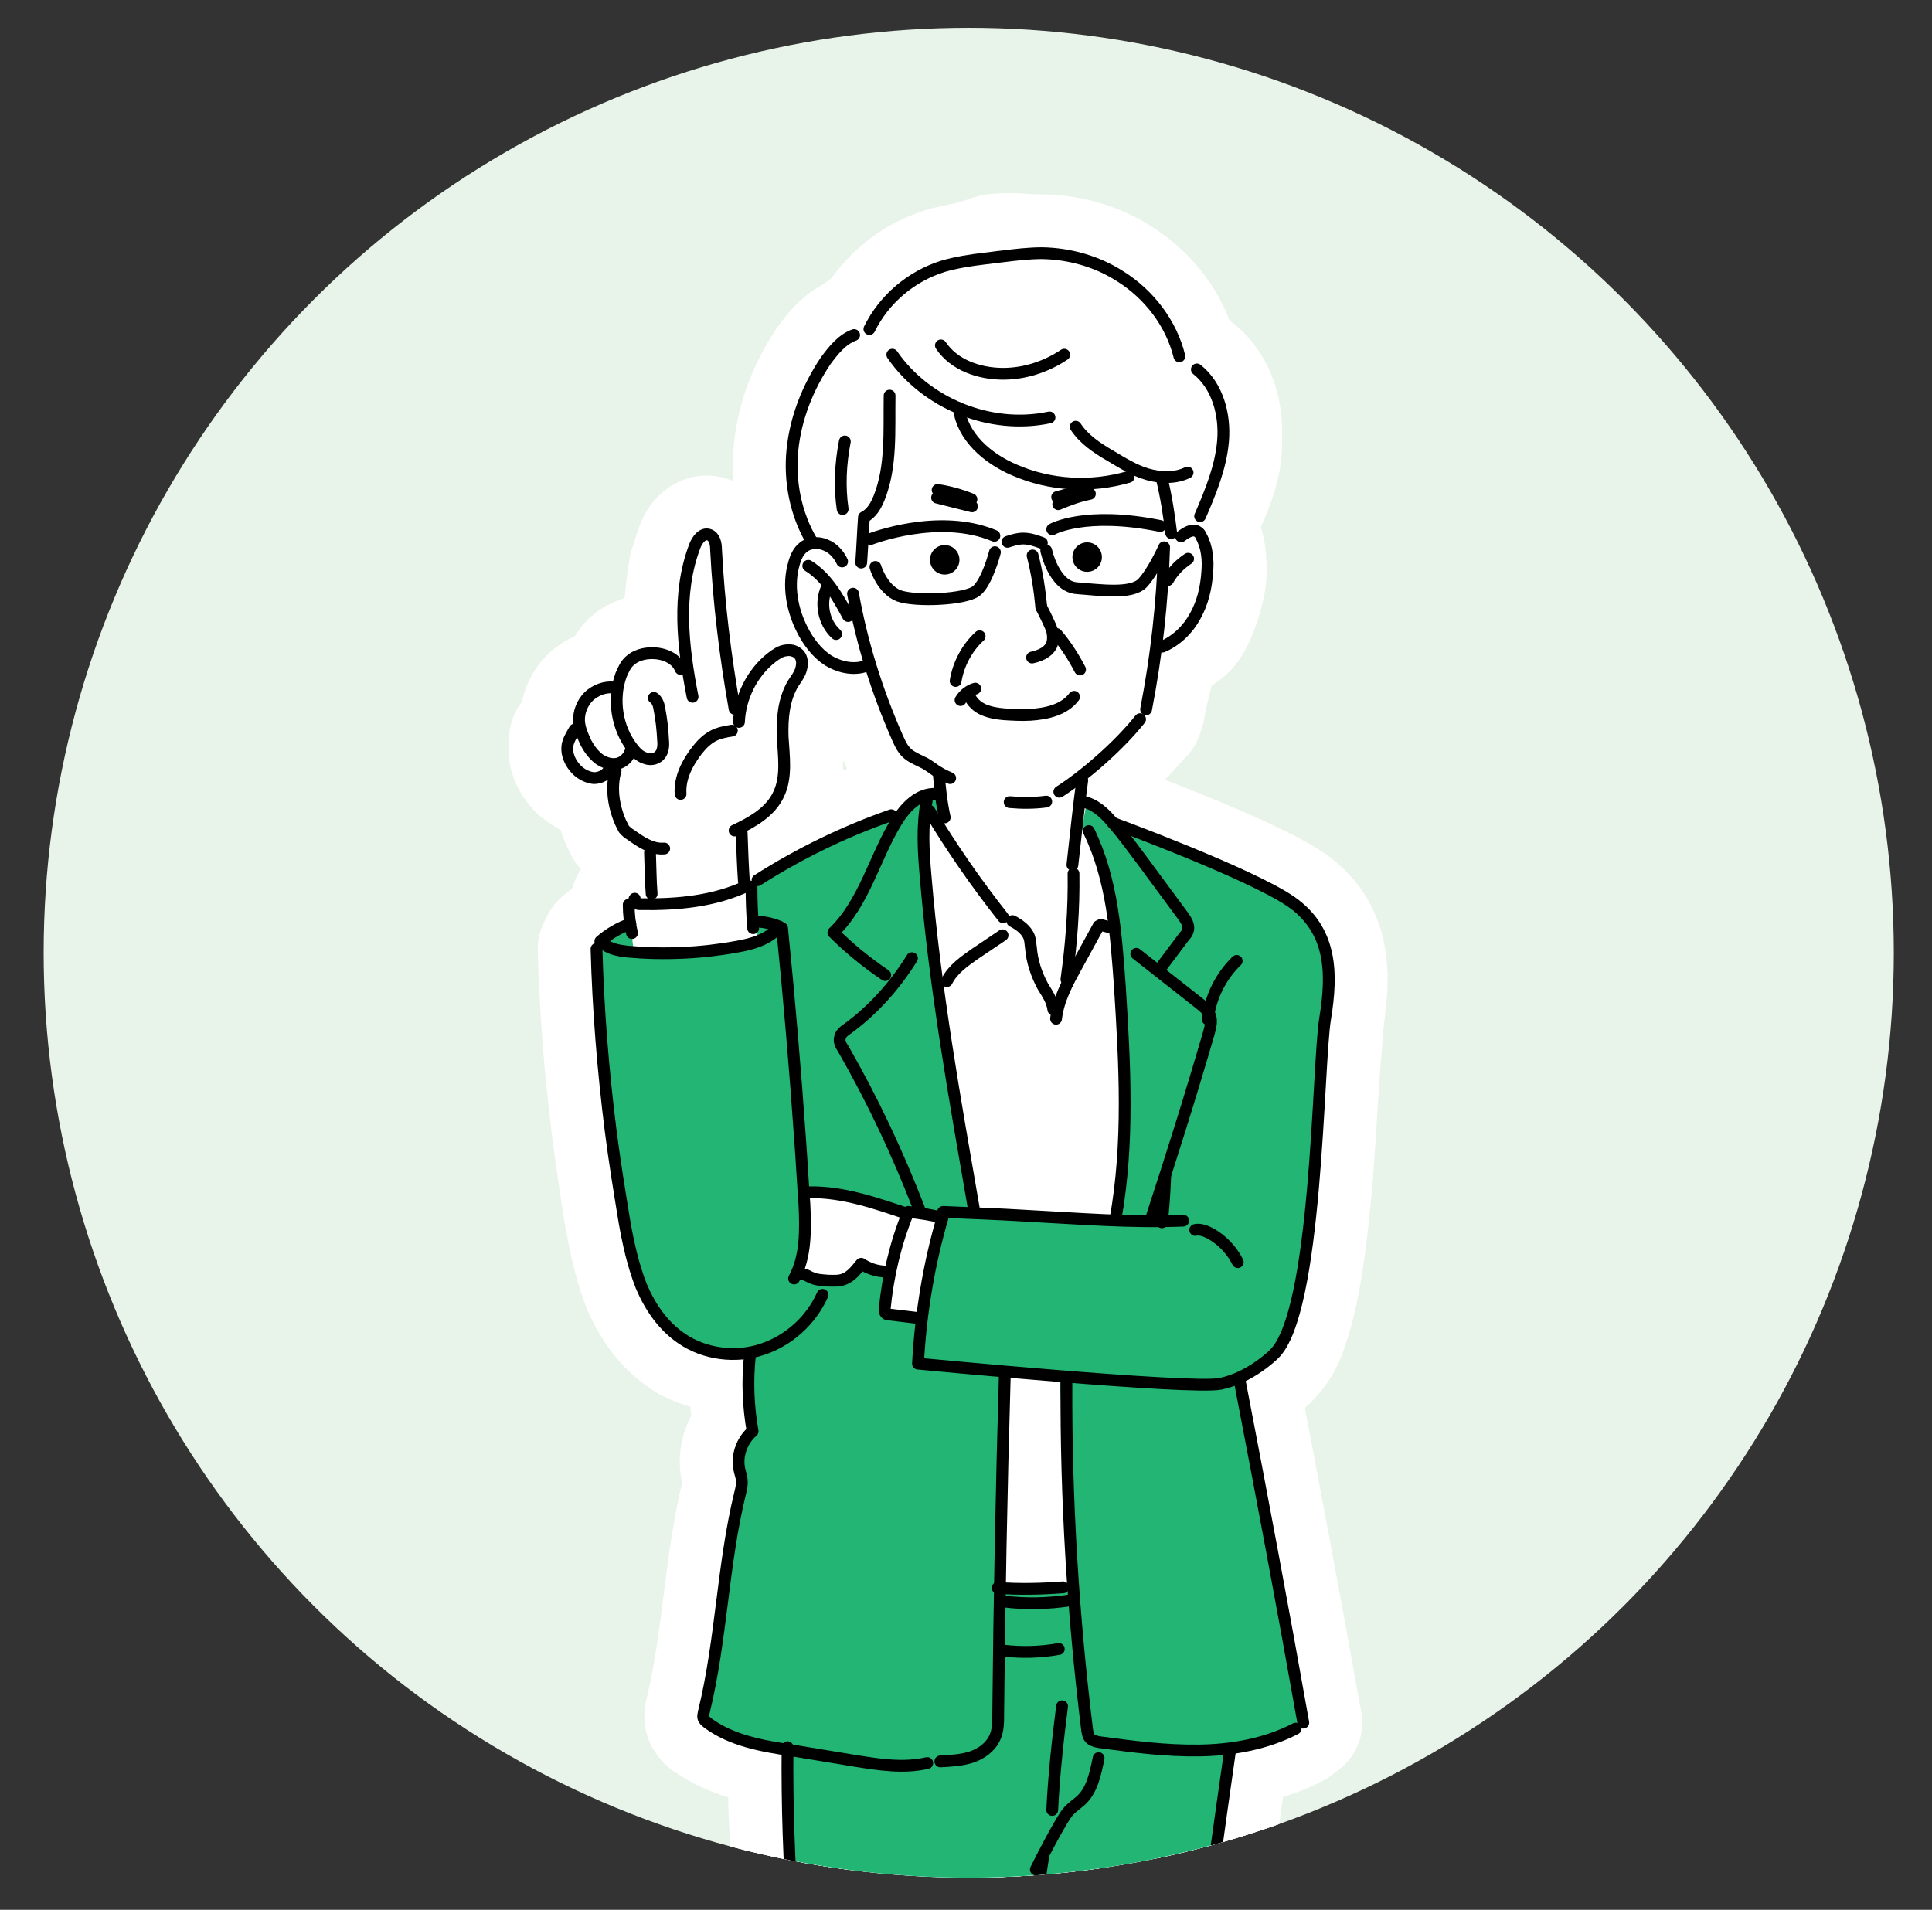 <?xml version="1.0" encoding="utf-8"?>
<!-- Generator: Adobe Illustrator 24.1.0, SVG Export Plug-In . SVG Version: 6.00 Build 0)  -->
<svg version="1.1" id="レイヤー_1" xmlns="http://www.w3.org/2000/svg" xmlns:xlink="http://www.w3.org/1999/xlink" x="0px"
	 y="0px" viewBox="0 0 354 350" style="enable-background:new 0 0 354 350;" xml:space="preserve">
<rect x="0" y="0" width="354" height="350" fill="#333333" stroke="none"/>
<style type="text/css">
	.st0{fill:#E8F4E9;}
	.st1{fill:#FFFFFF;}
	.st2{fill:#FFFFFF;stroke:#FFFFFF;stroke-width:21.557;stroke-linecap:round;stroke-linejoin:round;stroke-miterlimit:10;}
	.st3{clip-path:url(#SVGID_2_);}
	.st4{fill:none;}
	.st5{fill:#22B573;}
	.st6{fill:none;stroke:#000000;stroke-width:2.161;stroke-linecap:round;stroke-linejoin:round;stroke-miterlimit:10;}
</style>
<circle class="st0" cx="177.5" cy="174.6" r="169.5"/>
<polygon class="st1" points="184.4,257 184,298.1 197.3,297.8 194.6,258 "/>
<path class="st2" d="M160.4,58.4c0,0-4.1,3.2-4.9,3.5s-3.9,3.5-5.8,7.1c-1.9,3.6-4,9.3-4.4,13.5c-0.4,4.2-0.2,9.5-0.2,9.5l3.8,7.4
	l-3.4,2.8c0,0-1,6.9,0.2,9.6c1.2,2.7,2,5.9,3.7,7.2c1.8,1.3,4,2.8,5.1,3.6c1.1,0.8,5.4,0.7,5.4,0.7l5.5,13.9l7.4,5l-2.6,5.2
	l-0.5,14.9l2.6,24.7l6.1,35.8l26.6,1.2c0,0,1-23.2,1-25.3s-1.5-25.3-1.5-25.3l-1.8-14.7l-4.8-9.1l0.4-7.3l11.3-11.1l1-4.3l2-8.2
	c0,0,3.7-1.8,5.2-3.4c1.5-1.6,3.5-7.6,3.5-10.3c0-2.7-2-6.9-2-6.9l0.8-3.7c0,0,4.4-8.1,4-13.4c-0.3-5.3-1-8.3-2.1-9.8
	c-1-1.5-5.9-6-5.9-6s-5-8.3-6.6-10.9c-1.6-2.6-9.9-6.2-11.3-6.6c-1.4-0.4-13.9-2.4-17-1.1c-3,1.3-11.9,2.6-14.3,5.2
	S160.4,58.4,160.4,58.4z"/>
<path class="st2" d="M126.6,122.4c0,0-4.4-2.5-5.9-2.6c-1.5-0.1-4.9,1.3-4.9,1.3l-2.3,3.3l-0.8,2.2c0,0-2.6-0.3-3.8,0.7
	s-2.6,3.3-2.6,3.3l-0.2,3.1c0,0-2.2,1.2-2.1,2c0.1,0.8,1.7,5.4,1.7,5.4l2.1,1.5l3.9-1l0.6,5.2l1.9,4l2.8,2.9l2,0.9l0.7,10.7h-4.3
	l0.3,8.6l14.3,0.4l8.8-2.5l-2.5-10.9l0.1-8.6c0,0,4.9-2,6.1-5.5c1.2-3.5,1.4-13.8,1.4-13.8s1.5-8.4,1.9-9.3s1.6-2.4,0.5-3
	c-1-0.7-3.6-1.2-3.6-1.2l-3.9,4.4l-3.6,4.4c0,0-2.5-12.2-2.8-17c-0.2-4.8,0-10.9-1.5-11.9c-1.5-1-2.5-0.3-2.5-0.3l-2.4,5l-0.9,7.2
	L126.6,122.4z"/>
<path class="st1" d="M160.4,58.4c0,0-4.1,3.2-4.9,3.5s-3.9,3.5-5.8,7.1c-1.9,3.6-4,9.3-4.4,13.5c-0.4,4.2-0.2,9.5-0.2,9.5l3.8,7.4
	l-3.4,2.8c0,0-1,6.9,0.2,9.6c1.2,2.7,2,5.9,3.7,7.2c1.8,1.3,4,2.8,5.1,3.6c1.1,0.8,5.4,0.7,5.4,0.7l5.5,13.9l7.4,5l-2.6,5.2
	l-0.5,14.9l2.6,24.7l6.1,35.8l26.6,1.2c0,0,1-23.2,1-25.3s-1.5-25.3-1.5-25.3l-1.8-14.7l-4.8-9.1l0.4-7.3l11.3-11.1l1-4.3l2-8.2
	c0,0,3.7-1.8,5.2-3.4c1.5-1.6,3.5-7.6,3.5-10.3c0-2.7-2-6.9-2-6.9l0.8-3.7c0,0,4.4-8.1,4-13.4c-0.3-5.3-1-8.3-2.1-9.8
	c-1-1.5-5.9-6-5.9-6s-5-8.3-6.6-10.9c-1.6-2.6-9.9-6.2-11.3-6.6c-1.4-0.4-13.9-2.4-17-1.1c-3,1.3-11.9,2.6-14.3,5.2
	S160.4,58.4,160.4,58.4z"/>
<path class="st1" d="M126.6,122.4c0,0-4.4-2.5-5.9-2.6c-1.5-0.1-4.9,1.3-4.9,1.3l-2.3,3.3l-0.8,2.2c0,0-2.6-0.3-3.8,0.7
	s-2.6,3.3-2.6,3.3l-0.2,3.1c0,0-2.2,1.2-2.1,2c0.1,0.8,1.7,5.4,1.7,5.4l2.1,1.5l3.9-1l0.6,5.2l1.9,4l2.8,2.9l2,0.9l0.7,10.7h-4.3
	l0.3,8.6l14.3,0.4l8.8-2.5l-2.5-10.9l0.1-8.6c0,0,4.9-2,6.1-5.5c1.2-3.5,1.4-13.8,1.4-13.8s1.5-8.4,1.9-9.3s1.6-2.4,0.5-3
	c-1-0.7-3.6-1.2-3.6-1.2l-3.9,4.4l-3.6,4.4c0,0-2.5-12.2-2.8-17c-0.2-4.8,0-10.9-1.5-11.9c-1.5-1-2.5-0.3-2.5-0.3l-2.4,5l-0.9,7.2
	L126.6,122.4z"/>
<g>
	<defs>
		<circle id="SVGID_1_" cx="177.5" cy="174.6" r="169.5"/>
	</defs>
	<clipPath id="SVGID_2_">
		<use xlink:href="#SVGID_1_"  style="overflow:visible;"/>
	</clipPath>
	<g class="st3">
		<polygon class="st2" points="184.1,251.2 183.7,291.2 196.7,290.9 194.1,252.2 		"/>
		<path class="st2" d="M244.8,506.9l-6.7-2.1l-11.2-1.4L206.8,491l1.8-39.8l2.3-21.9l0.8-5.8l3.1-7l-0.6-12l11.1-83.7l10.3-3.2
			l3.2-1.9l-11.6-62.4c0,0,7.1-3.4,8.8-9.5c1.8-6.1,4.9-26.7,4.8-28.9c-0.1-2.2,2.6-35.4,2.6-35.4l-1.9-8.6l-8.9-7.9l-24.9-10.7
			l-8.6-5.1l-0.9,4.7c0,0,4.2,6,4.5,9.8c0.3,3.8,3.3,28.1,3.3,28.1V213l-1,10.8l-26.6-1.2c0,0-6.8-40.4-6.9-40.8
			c-0.2-0.4-2.1-24.2-2.1-24.2l-0.2-8.1l3.8,0.3l-0.6-3.9c0,0-2.4,0.5-4,1.1c-1.6,0.6-5.1,2.5-5.1,2.5l-12.4,5.2l-13.1,7.8l0.2,6.3
			l0.8,3c0,0-10.7,2.7-13.6,2.9c-2.9,0.2-9,0.2-9,0.2l-0.7-5.5c0,0-4,1.1-5.1,3.5c-1.1,2.4,0.4,20.1,0.4,20.1s1.6,17.8,2.7,25.6
			c1.1,7.7,3.1,15.8,4.8,18.8c1.7,3,5.8,7.9,8.2,8.9c2.4,1,8,2.2,8,2.2h2.8c0,0-0.3,3.1-0.2,5.3c0.1,2.3,0.8,8.5,0.8,8.5
			s-1.6,2.4-2,4.8c-0.4,2.4,0.4,6.1,0.4,6.1l-3,12.9l-3.8,29.6c0,0,6.1,3,13.2,4.5l1.5,1.8c0,0-0.1,6.1,0.1,10.4
			c0.2,4.3,0.5,13.7,1.1,18.6c0.6,4.8,2.5,24.6,2.5,24.6s0.7,8.3,0.9,9.2c0.2,0.9-1.3,9.4-1.3,9.4l-0.5,4.4l2.1,7.6
			c0,0-1.2,14.8-1.1,19.6c0.1,4.8,0.7,25.1,0.7,25.1l1.8,30.6l0.7,21.3l1.2,2.2l-6.6,6.6c0,0-6.4,3.5-7.6,4.7
			c-1.2,1.2-4.9,5.6-4.6,8.8c0.2,3.2-0.5,3.5,1.1,3.8c1.5,0.3,9.7,0,9.7,0l21.6-2c0,0,7.6-2.9,8.2-3c0.6-0.1,9.8-2.2,9.8-2.2
			l1.9-6.4c0,0,9.7,1.3,10.6,1.3c0.9,0,9.9-1.3,9.9-1.3l0.9-4.1l11.6,3.6c0,0,25,0,26.4-0.2c1.4-0.2,1.9-2.1,1.9-2.1L244.8,506.9z
			 M168.3,241.5l-6.5-1.2l0.4-6.5l-3.4-1.6c0,0-4.1,2.2-5.6,2.5c-1.5,0.3-7.3-0.9-7.3-0.9l1.5-6l0.1-9.4l6.8,0.5l12.1,2.9l6.6,1.1
			L168.3,241.5z M183.7,291.2l0.4-39.9l10,1l2.6,38.7L183.7,291.2z"/>
		<path class="st2" d="M154.3,219l-6.8-0.5l-0.1,9.4l-1.5,6c0,0,5.8,1.2,7.3,0.9c1.5-0.3,5.6-2.5,5.6-2.5l3.4,1.6l-0.4,6.5l6.5,1.2
			l4.8-18.6l-6.6-1.1L154.3,219z"/>
	</g>
	<g class="st3">
		<path class="st2" d="M154.3,102.9c-0.6-1.3-1.7-2.5-3-3c-1.3-0.6-3-0.5-4.1,0.4c-0.9,0.7-1.4,1.8-1.7,2.9c-1.2,4-0.4,8.5,1.5,12.2
			c1.1,2.2,2.7,4.3,4.7,5.6c2.1,1.3,4.8,1.9,7.1,1"/>
		<path class="st2" d="M148.1,103.7c3.4,2.1,5.4,5.7,7.3,9.2"/>
		<path class="st2" d="M151.5,107.7c-1.3,2.8-0.6,6.4,1.7,8.5"/>
		<path class="st2" d="M163,72.5c-0.1,6.3,0.4,12.9-1.9,18.7c-0.6,1.5-1.4,2.9-2.8,3.6c-0.2,2.8-0.3,5.6-0.5,8.3"/>
		<path class="st2" d="M163.5,65c6.2,9,18,13.8,28.8,11.5"/>
		<path class="st2" d="M175.7,74.8c0.6,5.2,5.2,9.2,10.1,11.3c6.6,2.9,14.1,3.3,21,1.3"/>
		<path class="st2" d="M197.1,78.2c1.5,2.3,3.9,3.9,6.3,5.3c2.2,1.3,4.4,2.7,6.8,3.4s5.2,0.8,7.4-0.3"/>
		<path class="st2" d="M156.3,108.8c1.6,9,4.4,17.9,8.1,26.3c0.5,1.1,1,2.3,2,3.1c0.7,0.6,2.3,1.3,3.1,1.7c1.7,1,2,1.6,4.6,2.7"/>
		<path class="st2" d="M212.9,87.8c0.8,3.3,1.3,6.6,1.7,9.9"/>
		<path class="st2" d="M208.9,131.8c-3.8,4.8-10.1,10.3-14.8,13.3"/>
		<path class="st2" d="M172,141.6c0.2,2.7,0.5,5.5,1.1,8.2"/>
		<path class="st2" d="M198.3,143c-0.7,5.1-1.2,10.3-1.8,15.5"/>
		<path class="st2" d="M216.4,98.3c0.9-0.7,2.2-1.5,3.1-0.8c0.3,0.2,0.5,0.5,0.6,0.8c1.1,2,1.3,4.4,1.1,6.6c-0.2,2.8-0.8,5.5-2.2,8
			c-1.3,2.4-3.4,4.5-6,5.6"/>
		<path class="st2" d="M214,106.3c0.9-1.6,2.2-2.9,3.7-3.9"/>
		<path class="st2" d="M156.5,61.4c-2.2,0.8-3.8,2.8-5.2,4.7c-3.3,4.9-5.5,10.5-6.1,16.3s0.6,11.9,3.6,16.9"/>
		<path class="st2" d="M159.3,60.3c2.7-5.5,7.7-9.7,13.5-11.5c2.4-0.7,5-1.1,7.5-1.4c1.1-0.1,2.2-0.3,3.3-0.4
			c2.4-0.3,4.9-0.6,7.4-0.6c5,0.1,10,1.5,14.2,4.2c5.3,3.3,9.4,8.6,10.9,14.7"/>
		<path class="st2" d="M219.3,67.7c3.8,3,5.2,8.3,4.8,13.1c-0.4,4.8-2.3,9.4-4.2,13.8"/>
		<path class="st2" d="M172.4,63.3c2.4,3.6,7,5.2,11.4,5.2c4,0,7.9-1.3,11.2-3.5"/>
		<path class="st2" d="M154.8,80.9c-0.8,4.1-1,8.3-0.4,12.4"/>
		<path class="st2" d="M159.5,98.8c0,0,12.5-4.9,22.7-0.6"/>
		<path class="st2" d="M192.8,97c0,0,6-3.4,19.8-0.6"/>
		<path class="st2" d="M160.4,103.9c0,0,1.2,4.1,4.3,5.3c3.1,1.1,12.2,0.7,14.2-0.9s3.4-7.1,3.4-7.1"/>
		<path class="st2" d="M191.7,100.9c0,0,1.4,6.6,5.6,6.9c4.2,0.3,10.1,1.2,12.1-1c2-2.2,3.9-6.5,3.9-6.5c-0.3,10-1.4,19.9-3.3,29.7"
			/>
		<path class="st2" d="M184.6,99.3c0.9-0.3,1.9-0.6,2.9-0.6c1.2,0,2.3,0.4,3.4,0.8"/>
		<path class="st2" d="M171.8,89.8c2.1,0.3,4.2,0.9,6.2,1.7"/>
		<path class="st2" d="M171.7,91.2c2.1,0.5,4.3,1.1,6.4,1.6"/>
		<path class="st2" d="M193.7,91.1c1.7-0.5,3.5-0.9,5.2-1.1"/>
		<path class="st2" d="M193.9,92.4c1.9-0.8,3.8-1.5,5.8-1.9"/>
		<circle class="st2" cx="173.1" cy="102.6" r="2.7"/>
		<circle class="st2" cx="199.2" cy="102.1" r="2.7"/>
		<path class="st2" d="M189.2,101.8c0.8,3.1,1.3,6.3,1.6,9.5"/>
		<path class="st2" d="M190.8,111.3c0.4,0.8,1.8,3.5,2,4.4c0.2,0.9,0.2,1.9-0.2,2.7c-0.7,1.2-2.1,1.8-3.5,2.1"/>
		<path class="st2" d="M179.5,116.6c-2.3,2.1-3.9,5.1-4.4,8.2"/>
		<path class="st2" d="M193.6,116.2c1.7,2,3.1,4.2,4.3,6.5"/>
		<path class="st2" d="M177.6,127.5c0.5,1.2,1.5,2.1,2.7,2.6c1.2,0.5,2.5,0.7,3.7,0.8c1.6,0.1,3.2,0.2,4.8,0.1c3-0.2,6.2-0.9,8-3.3"
			/>
		<path class="st2" d="M178.7,126.2c-1.1,0.3-2.1,1.1-2.7,2.1"/>
		<path class="st2" d="M185,147c2.2,0.2,4.5,0.2,6.7-0.1"/>
		<path class="st2" d="M170.3,148.6c4.1,6.8,8.6,13.3,13.5,19.5"/>
		<path class="st2" d="M173.5,179.8c1.1-2.2,3.3-3.7,5.3-5.1c1.6-1.1,3.3-2.2,4.9-3.3"/>
		<path class="st2" d="M185.5,168.8c1.3,0.7,2.6,1.6,3.1,3c0.2,0.6,0.2,1.3,0.3,1.9c0.2,2.5,1,4.9,2.2,7.1c0.8,1.3,1.7,2.6,1.9,4.2"
			/>
		<path class="st2" d="M193.5,186.7c0.4-3.5,2.1-6.6,3.8-9.7c1.3-2.4,2.7-4.9,4-7.3"/>
		<path class="st2" d="M196.7,160.1c0.1,6.5-0.4,13-1.3,19.4"/>
		<path class="st2" d="M201.7,169.5c1.5,0.4,0.7,0.2,2.2,0.6"/>
		<path class="st2" d="M169.8,146.8c-0.9,4.5-0.6,9.2-0.2,13.8c1.7,20.4,5.3,40.5,8.8,60.7"/>
		<path class="st2" d="M171.5,145.5c-3.1-0.2-5.6,2.4-7.2,5c-4.1,6.7-5.9,14.9-11.6,20.4c2.9,2.9,6.1,5.5,9.5,7.8"/>
		<path class="st2" d="M167.1,175.6c-3.1,5-7.1,9.5-11.9,13c-0.6,0.4-1.2,0.9-1.3,1.6c-0.2,0.7,0.2,1.4,0.6,2
			c5.4,9.4,10,19.2,13.9,29.3"/>
		<path class="st2" d="M124.7,145.5c-0.2-3,1.3-5.8,3.1-8.1c0.8-1,1.7-1.9,2.8-2.5c1.1-0.6,2.3-0.8,3.5-1"/>
		<path class="st2" d="M135.4,132.3c0.2-4.5,2.4-9,6-11.8c0.8-0.6,1.6-1.2,2.6-1.3c1-0.2,2.1,0.2,2.6,1c0.5,0.8,0.4,1.8,0.1,2.7
			c-0.3,0.9-0.9,1.6-1.4,2.4c-1.7,2.9-2,6.3-1.9,9.7c0.2,3.5,0.8,7.3-0.7,10.5c-1.5,3.3-4.9,5.2-8.1,6.7"/>
		<path class="st2" d="M126.9,127.7c-1.8-9.2-2.9-18.9,0.4-27.6c0.4-1.1,1.4-2.5,2.6-2.1c1,0.3,1.3,1.6,1.3,2.7
			c0.5,9.8,1.7,19.6,3.4,29.2"/>
		<path class="st2" d="M124.7,122.6c-0.8-2-3.1-2.9-5.2-2.9c-1.5,0-3,0.4-4.1,1.4c-0.8,0.7-1.2,1.7-1.6,2.6
			c-1.6,4.4-0.8,9.7,2.1,13.4c0.6,0.8,1.3,1.5,2.2,1.8c0.9,0.4,2,0.3,2.7-0.4c0.7-0.7,0.8-1.8,0.7-2.8c-0.1-2-0.3-3.9-0.7-5.9
			c-0.1-0.7-0.4-1.5-1-1.9"/>
		<path class="st2" d="M112.5,126c-1.7-0.2-3.4,0.5-4.6,1.6c-1.2,1.2-1.9,2.9-1.8,4.6c0.1,1.4,0.7,2.7,1.3,4c0.6,1.1,1.4,2.2,2.5,3
			c1.1,0.7,2.5,1.1,3.7,0.6c1-0.4,1.8-1.4,2-2.4"/>
		<path class="st2" d="M105.3,133.7c-0.5,0.9-1.1,1.8-1.3,2.8c-0.3,1.7,0.5,3.4,1.7,4.6c0.8,0.8,2,1.4,3.1,1.5
			c1.2,0,2.4-0.6,2.9-1.7"/>
		<path class="st2" d="M112.8,141.2c-0.9,3.1-0.4,6.5,0.9,9.5c0.2,0.4,0.4,0.8,0.6,1.2c0.4,0.5,0.8,0.8,1.3,1.1
			c1.8,1.3,3.9,2.7,6.1,2.5"/>
		<path class="st2" d="M119.1,156.2c0.1,2.5,0.1,5.1,0.3,7.6"/>
		<path class="st2" d="M135.9,152.7c0.1,2.9,0.2,5.9,0.4,8.8"/>
		<path class="st2" d="M163.3,149.4c-8.6,3-16.8,7-24.5,11.9"/>
		<path class="st2" d="M199.5,152.3c4.3,8.8,5,18.8,5.7,28.6c0.9,14.2,1.7,28.5-0.8,42.5"/>
		<path class="st2" d="M198.3,146.9c2.3,0.4,4.1,2.1,5.6,3.9c2,2.3,3.8,4.8,5.6,7.2c2.4,3.3,4.9,6.6,7.3,9.9
			c0.5,0.7,1.1,1.6,0.9,2.5c-0.1,0.5-0.4,0.9-0.7,1.2c-1.4,1.9-2.8,3.7-4.2,5.6"/>
		<path class="st2" d="M208.2,174.8c3.9,3.1,7.8,6.1,11.7,9.2c0.7,0.6,1.5,1.2,1.8,2.1c0.4,1,0.1,2.1-0.2,3.2
			c-3.3,11.4-6.9,22.8-10.6,34.1"/>
		<path class="st2" d="M116.3,164.7c-0.2,0.2-0.1,0.7,0.2,0.8c0.3,0.2,0.6,0.2,0.9,0.2c6.7,0.1,13.5-0.5,19.6-3.4"/>
		<path class="st2" d="M137.7,162.5c0,2.5,0.1,5.1,0.3,7.6"/>
		<path class="st2" d="M115.2,165.8c0,1.8,0.2,3.5,0.6,5.2"/>
		<path class="st2" d="M110.4,172.8c1.2,1.1,2.9,1.4,4.6,1.6c6.7,0.6,13.4,0.3,20-0.9c2.9-0.5,6-1.4,7.8-3.7
			c-1.2-0.5-2.5-0.8-3.8-0.9"/>
		<path class="st2" d="M110,172.5c1.6-1.4,3.5-2.5,5.5-3.2"/>
		<path class="st2" d="M143.3,170.1c1.3,12.9,2.4,25.8,3.3,38.7c0.3,4,0.5,8,0.8,12c0.2,4.6,0.3,9.5-1.9,13.5"/>
		<path class="st2" d="M109.3,173.9c0.3,11.2,1.2,22.3,2.6,33.4c0.7,5.5,1.6,11,2.5,16.5c0.7,4,1.6,8.1,3.1,11.9
			c1.6,3.8,4,7.3,7.4,9.6c4.2,2.9,9.9,3.6,14.7,2c4.9-1.6,9-5.3,11.1-10"/>
		<path class="st2" d="M146.9,233.5c0.7,0,1.3,0.5,1.9,0.7c0.9,0.4,2,0.4,3,0.5c1,0,2,0.1,2.9-0.3c1.3-0.5,2.2-1.7,3.1-2.8
			c1.2,0.8,2.6,1.3,4,1.4"/>
		<path class="st2" d="M148.3,218.5c6.2-0.1,12.2,2,18.1,4"/>
		<path class="st2" d="M166.4,222.2c-2.3,5.6-3.7,11.6-4.3,17.7c0,0.3,0,0.6,0.2,0.8c0.2,0.2,0.4,0.2,0.6,0.2c1.7,0.2,3.4,0.4,5,0.6
			"/>
		<path class="st2" d="M166.4,222.1c2,0.2,4,0.5,6,1"/>
		<path class="st2" d="M172.8,222.1c5,0.2,10.1,0.4,15.1,0.7c9.6,0.5,19.3,1.3,28.9,0.9"/>
		<path class="st2" d="M219,225.4c0.9-0.2,1.9,0.2,2.7,0.6c2.2,1.2,4,3.1,5.1,5.3"/>
		<path class="st2" d="M203.9,150.8c0,0,25,9.2,32.6,14.4c7.5,5.2,7.7,13,6.3,21.5s-1.4,53.9-9.4,61.5c0,0-4.3,4.3-9.8,5.4
			c-5.4,1.1-55.4-3.7-55.4-3.7c0.5-9.2,2-18.3,4.6-27.1"/>
		<path class="st2" d="M184.1,252.3c-0.6,20.6-1,41.2-1.2,61.8c0,1.5,0,3-0.6,4.3c-0.8,1.8-2.5,3-4.3,3.6c-1.8,0.6-3.8,0.7-5.7,0.8"
			/>
		<path class="st2" d="M137.4,248.5c-0.5,4.6-0.3,9.3,0.5,13.8c-2,1.7-3,4.6-2.4,7.1c0.1,0.6,0.4,1.2,0.4,1.9
			c0.1,0.8-0.1,1.6-0.3,2.4c-3.2,13.1-3.4,26.8-6.6,39.9c-0.1,0.5-0.3,1.1,0,1.5c0.1,0.2,0.4,0.4,0.6,0.6c4.4,3.3,10.1,4.3,15.6,5.1
			c3.8,0.6,7.7,1.3,11.5,1.9c4.4,0.7,8.9,1.4,13.2,0.4"/>
		<path class="st2" d="M195.4,253.5c-0.1,21.2,1.2,42.5,3.8,63.6c0.1,0.4,0.1,0.9,0.4,1.3c0.4,0.6,1.3,0.8,2,0.9
			c6,0.8,12.1,1.6,18.2,1.5c6.1-0.1,12.2-1.2,17.6-4"/>
		<path class="st2" d="M227.2,253.3c4,20.8,7.9,41.5,11.6,62.4"/>
		<path class="st2" d="M182.8,291c4,0.3,8,0.2,12-0.1"/>
		<path class="st2" d="M184,293.5c4,0.5,8,0.4,12-0.2"/>
		<path class="st2" d="M183.9,302.5c3.3,0.4,6.8,0.3,10.1-0.3"/>
		<path class="st2" d="M194.6,312.7c-0.8,6.3-1.5,12.7-1.8,19"/>
		<path class="st2" d="M201.3,322.2c-0.6,2.9-1.2,6-3.4,7.9c-0.6,0.5-1.3,1-1.9,1.6c-0.6,0.6-1,1.3-1.5,2.1
			c-1.7,2.9-3.2,5.8-4.7,8.8c0.2-0.1,0.3-0.2,0.5-0.3"/>
		<path class="st2" d="M191.2,339.9c-3.1,20-5.3,40.1-6.5,60.3"/>
		<path class="st2" d="M144.3,320.2c-0.2,21.2,1.4,42.5,4.9,63.5"/>
		<path class="st2" d="M148.8,384.8c1.3,4.8-2.8,9.9-1.5,14.8c0.4,1.6,1.4,2.9,1.8,4.5c0.4,1.7,0.2,3.5,0,5.3
			c-3.4,29.9,2.5,60,1.7,90.1c0,1.1-0.1,2.3,0.5,3.3c0.7,1.3,2.2,2,3.6,2.5c4.9,1.9,10.1,3.4,15.4,3.3s10.7-1.9,14.4-5.7"/>
		<path class="st2" d="M186.1,402.8c2.2,15.3,1.6,30.8,1,46.3c-0.7,17.7-1.4,35.4-2.1,53"/>
		<path class="st2" d="M225.4,320.7c-4,27.9-7.7,55.8-11.1,83.7"/>
		<path class="st2" d="M213.5,408.8c1.2,3.6,2.3,7.6,0.4,10.9c-0.6,1-1.4,1.8-1.9,2.9c-0.4,0.9-0.6,2-0.7,3
			c-2.9,23.9-4.5,43.3-5.1,67.3c-6.1,4.1-13.6,5.7-20.8,5.8"/>
		<path class="st2" d="M152.4,504.8c-1.7,2.6-4,4.9-6.6,6.6c-2.5,1.6-5.3,2.7-7.6,4.7c-3,2.6-4.8,6.6-4.7,10.6c0,0.5,0.1,1,0.3,1.4
			c0.5,0.7,1.5,0.9,2.4,0.9c9.1,0.4,18.1-1.1,27-2.6c3-0.5,6.2-1.1,8.7-2.9c2.1-1.6,3.7-4,6.3-4.4"/>
		<path class="st2" d="M172.5,523.8c3.6-0.3,7.9-1,11.3-2.4c0.7-4.3,1-8.7,0.7-13c-0.1-1.3-0.3-2.8-1.4-3.5"/>
		<path class="st2" d="M185.6,515.1c5.7,1.2,11.6,1.6,17.4,1.1c0.4,0,0.9-0.1,1.3-0.3c0.6-0.3,1.1-0.9,1.8-0.8
			c0.2-0.9,0.5-1.7,0.7-2.6"/>
		<path class="st2" d="M198.1,511.2c5-0.3,10.1,0,14.8,1.6c1.9,0.6,3.7,1.5,5.7,1.9c1.7,0.4,3.5,0.4,5.3,0.3
			c6.7-0.1,13.4-0.3,20.1-0.7"/>
		<path class="st2" d="M207,491.5c8.2,3.1,14.4,10.6,22.9,12.7c2.9,0.7,6,0.7,9,1c1.7,0.1,3.4,0.4,4.9,1.1c1.5,0.8,2.8,2.1,3,3.8
			c0.1,1.1-0.2,2.3-0.6,3.4"/>
		<path class="st2" d="M185.8,508.1c10.9-1,21.6,2.1,32.4,4.1c2.5,0.5,5,0.8,7.6,1c2.4,0.2,4.8,0.1,7.2,0.1
			c3.6-0.1,7.2-0.1,10.8-0.2"/>
		<path class="st2" d="M138,526.6c9.7-1.6,19.9-1.1,28.9-5c4.9-2.1,9.6-5.6,15-5.6"/>
		<path class="st2" d="M226.6,176.1c-2.9,2.8-4.8,6.6-5.3,10.7"/>
		<path class="st2" d="M213.5,215.6c-0.1,2.8-0.3,5.6-0.6,8.4"/>
	</g>
	<g class="st3">
		<polygon class="st4" points="184.1,251.2 183.7,291.2 196.7,290.9 194.1,252.2 		"/>
		<path class="st5" d="M244.8,506.9l-6.7-2.1l-11.2-1.4L206.8,491l1.8-39.8l2.3-21.9l0.8-5.8l3.1-7l-0.6-12l11.1-83.7l10.3-3.2
			l3.2-1.9l-11.6-62.4c0,0,7.1-3.4,8.8-9.5c1.8-6.1,4.9-26.7,4.8-28.9c-0.1-2.2,2.6-35.4,2.6-35.4l-1.9-8.6l-8.9-7.9l-24.9-10.7
			l-8.6-5.1l-0.9,4.7c0,0,4.2,6,4.5,9.8c0.3,3.8,3.3,28.1,3.3,28.1V213l-1,10.8l-26.6-1.2c0,0-6.8-40.4-6.9-40.8
			c-0.2-0.4-2.1-24.2-2.1-24.2l-0.2-8.1l3.8,0.3l-0.6-3.9c0,0-2.4,0.5-4,1.1c-1.6,0.6-5.1,2.5-5.1,2.5l-12.4,5.2l-13.1,7.8l0.2,6.3
			l0.8,3c0,0-10.7,2.7-13.6,2.9c-2.9,0.2-9,0.2-9,0.2l-0.7-5.5c0,0-4,1.1-5.1,3.5c-1.1,2.4,0.4,20.1,0.4,20.1s1.6,17.8,2.7,25.6
			c1.1,7.7,3.1,15.8,4.8,18.8c1.7,3,5.8,7.9,8.2,8.9c2.4,1,8,2.2,8,2.2h2.8c0,0-0.3,3.1-0.2,5.3c0.1,2.3,0.8,8.5,0.8,8.5
			s-1.6,2.4-2,4.8c-0.4,2.4,0.4,6.1,0.4,6.1l-3,12.9l-3.8,29.6c0,0,6.1,3,13.2,4.5l1.5,1.8c0,0-0.1,6.1,0.1,10.4
			c0.2,4.3,0.5,13.7,1.1,18.6c0.6,4.8,2.5,24.6,2.5,24.6s0.7,8.3,0.9,9.2c0.2,0.9-1.3,9.4-1.3,9.4l-0.5,4.4l2.1,7.6
			c0,0-1.2,14.8-1.1,19.6c0.1,4.8,0.7,25.1,0.7,25.1l1.8,30.6l0.7,21.3l1.2,2.2l-6.6,6.6c0,0-6.4,3.5-7.6,4.7
			c-1.2,1.2-4.9,5.6-4.6,8.8c0.2,3.2-0.5,3.5,1.1,3.8c1.5,0.3,9.7,0,9.7,0l21.6-2c0,0,7.6-2.9,8.2-3c0.6-0.1,9.8-2.2,9.8-2.2
			l1.9-6.4c0,0,9.7,1.3,10.6,1.3c0.9,0,9.9-1.3,9.9-1.3l0.9-4.1l11.6,3.6c0,0,25,0,26.4-0.2c1.4-0.2,1.9-2.1,1.9-2.1L244.8,506.9z
			 M168.3,241.5l-6.5-1.2l0.4-6.5l-3.4-1.6c0,0-4.1,2.2-5.6,2.5c-1.5,0.3-7.3-0.9-7.3-0.9l1.5-6l0.1-9.4l6.8,0.5l12.1,2.9l6.6,1.1
			L168.3,241.5z M183.7,291.2l0.4-39.9l10,1l2.6,38.7L183.7,291.2z"/>
		<path class="st1" d="M154.3,219l-6.8-0.5l-0.1,9.4l-1.5,6c0,0,5.8,1.2,7.3,0.9c1.5-0.3,5.6-2.5,5.6-2.5l3.4,1.6l-0.4,6.5l6.5,1.2
			l4.8-18.6l-6.6-1.1L154.3,219z"/>
	</g>
	<g class="st3">
		<path class="st6" d="M154.3,102.9c-0.6-1.3-1.7-2.5-3-3c-1.3-0.6-3-0.5-4.1,0.4c-0.9,0.7-1.4,1.8-1.7,2.9c-1.2,4-0.4,8.5,1.5,12.2
			c1.1,2.2,2.7,4.3,4.7,5.6c2.1,1.3,4.8,1.9,7.1,1"/>
		<path class="st6" d="M148.1,103.7c3.4,2.1,5.4,5.7,7.3,9.2"/>
		<path class="st6" d="M151.5,107.7c-1.3,2.8-0.6,6.4,1.7,8.5"/>
		<path class="st6" d="M163,72.5c-0.1,6.3,0.4,12.9-1.9,18.7c-0.6,1.5-1.4,2.9-2.8,3.6c-0.2,2.8-0.3,5.6-0.5,8.3"/>
		<path class="st6" d="M163.5,65c6.2,9,18,13.8,28.8,11.5"/>
		<path class="st6" d="M175.7,74.8c0.6,5.2,5.2,9.2,10.1,11.3c6.6,2.9,14.1,3.3,21,1.3"/>
		<path class="st6" d="M197.1,78.2c1.5,2.3,3.9,3.9,6.3,5.3c2.2,1.3,4.4,2.7,6.8,3.4s5.2,0.8,7.4-0.3"/>
		<path class="st6" d="M156.3,108.8c1.6,9,4.4,17.9,8.1,26.3c0.5,1.1,1,2.3,2,3.1c0.7,0.6,2.3,1.3,3.1,1.7c1.7,1,2,1.6,4.6,2.7"/>
		<path class="st6" d="M212.9,87.8c0.8,3.3,1.3,6.6,1.7,9.9"/>
		<path class="st6" d="M208.9,131.8c-3.8,4.8-10.1,10.3-14.8,13.3"/>
		<path class="st6" d="M172,141.6c0.2,2.7,0.5,5.5,1.1,8.2"/>
		<path class="st6" d="M198.3,143c-0.7,5.1-1.2,10.3-1.8,15.5"/>
		<path class="st6" d="M216.4,98.3c0.9-0.7,2.2-1.5,3.1-0.8c0.3,0.2,0.5,0.5,0.6,0.8c1.1,2,1.3,4.4,1.1,6.6c-0.2,2.8-0.8,5.5-2.2,8
			c-1.3,2.4-3.4,4.5-6,5.6"/>
		<path class="st6" d="M214,106.3c0.9-1.6,2.2-2.9,3.7-3.9"/>
		<path class="st6" d="M156.5,61.4c-2.2,0.8-3.8,2.8-5.2,4.7c-3.3,4.9-5.5,10.5-6.1,16.3s0.6,11.9,3.6,16.9"/>
		<path class="st6" d="M159.3,60.3c2.7-5.5,7.7-9.7,13.5-11.5c2.4-0.7,5-1.1,7.5-1.4c1.1-0.1,2.2-0.3,3.3-0.4
			c2.4-0.3,4.9-0.6,7.4-0.6c5,0.1,10,1.5,14.2,4.2c5.3,3.3,9.4,8.6,10.9,14.7"/>
		<path class="st6" d="M219.3,67.7c3.8,3,5.2,8.3,4.8,13.1c-0.4,4.8-2.3,9.4-4.2,13.8"/>
		<path class="st6" d="M172.4,63.3c2.4,3.6,7,5.2,11.4,5.2c4,0,7.9-1.3,11.2-3.5"/>
		<path class="st6" d="M154.8,80.9c-0.8,4.1-1,8.3-0.4,12.4"/>
		<path class="st6" d="M159.5,98.8c0,0,12.5-4.9,22.7-0.6"/>
		<path class="st6" d="M192.8,97c0,0,6-3.4,19.8-0.6"/>
		<path class="st6" d="M160.4,103.9c0,0,1.2,4.1,4.3,5.3c3.1,1.1,12.2,0.7,14.2-0.9s3.4-7.1,3.4-7.1"/>
		<path class="st6" d="M191.7,100.9c0,0,1.4,6.6,5.6,6.9c4.2,0.3,10.1,1.2,12.1-1c2-2.2,3.9-6.5,3.9-6.5c-0.3,10-1.4,19.9-3.3,29.7"
			/>
		<path class="st6" d="M184.6,99.3c0.9-0.3,1.9-0.6,2.9-0.6c1.2,0,2.3,0.4,3.4,0.8"/>
		<path class="st6" d="M171.8,89.8c2.1,0.3,4.2,0.9,6.2,1.7"/>
		<path class="st6" d="M171.7,91.2c2.1,0.5,4.3,1.1,6.4,1.6"/>
		<path class="st6" d="M193.7,91.1c1.7-0.5,3.5-0.9,5.2-1.1"/>
		<path class="st6" d="M193.9,92.4c1.9-0.8,3.8-1.5,5.8-1.9"/>
		<circle cx="173.1" cy="102.6" r="2.7"/>
		<circle cx="199.2" cy="102.1" r="2.7"/>
		<path class="st6" d="M189.2,101.8c0.8,3.1,1.3,6.3,1.6,9.5"/>
		<path class="st6" d="M190.8,111.3c0.4,0.8,1.8,3.5,2,4.4c0.2,0.9,0.2,1.9-0.2,2.7c-0.7,1.2-2.1,1.8-3.5,2.1"/>
		<path class="st6" d="M179.5,116.6c-2.3,2.1-3.9,5.1-4.4,8.2"/>
		<path class="st6" d="M193.6,116.2c1.7,2,3.1,4.2,4.3,6.5"/>
		<path class="st6" d="M177.6,127.5c0.5,1.2,1.5,2.1,2.7,2.6c1.2,0.5,2.5,0.7,3.7,0.8c1.6,0.1,3.2,0.2,4.8,0.1c3-0.2,6.2-0.9,8-3.3"
			/>
		<path class="st6" d="M178.7,126.2c-1.1,0.3-2.1,1.1-2.7,2.1"/>
		<path class="st6" d="M185,147c2.2,0.2,4.5,0.2,6.7-0.1"/>
		<path class="st6" d="M170.3,148.6c4.1,6.8,8.6,13.3,13.5,19.5"/>
		<path class="st6" d="M173.5,179.8c1.1-2.2,3.3-3.7,5.3-5.1c1.6-1.1,3.3-2.2,4.9-3.3"/>
		<path class="st6" d="M185.5,168.8c1.3,0.7,2.6,1.6,3.1,3c0.2,0.6,0.2,1.3,0.3,1.9c0.2,2.5,1,4.9,2.2,7.1c0.8,1.3,1.7,2.6,1.9,4.2"
			/>
		<path class="st6" d="M193.5,186.7c0.4-3.5,2.1-6.6,3.8-9.7c1.3-2.4,2.7-4.9,4-7.3"/>
		<path class="st6" d="M196.7,160.1c0.1,6.5-0.4,13-1.3,19.4"/>
		<path class="st6" d="M201.7,169.5c1.5,0.4,0.7,0.2,2.2,0.6"/>
		<path class="st6" d="M169.8,146.8c-0.9,4.5-0.6,9.2-0.2,13.8c1.7,20.4,5.3,40.5,8.8,60.7"/>
		<path class="st6" d="M171.5,145.5c-3.1-0.2-5.6,2.4-7.2,5c-4.1,6.7-5.9,14.9-11.6,20.4c2.9,2.9,6.1,5.5,9.5,7.8"/>
		<path class="st6" d="M167.1,175.6c-3.1,5-7.1,9.5-11.9,13c-0.6,0.4-1.2,0.9-1.3,1.6c-0.2,0.7,0.2,1.4,0.6,2
			c5.4,9.4,10,19.2,13.9,29.3"/>
		<path class="st6" d="M124.7,145.5c-0.2-3,1.3-5.8,3.1-8.1c0.8-1,1.7-1.9,2.8-2.5c1.1-0.6,2.3-0.8,3.5-1"/>
		<path class="st6" d="M135.4,132.3c0.2-4.5,2.4-9,6-11.8c0.8-0.6,1.6-1.2,2.6-1.3c1-0.2,2.1,0.2,2.6,1c0.5,0.8,0.4,1.8,0.1,2.7
			c-0.3,0.9-0.9,1.6-1.4,2.4c-1.7,2.9-2,6.3-1.9,9.7c0.2,3.5,0.8,7.3-0.7,10.5c-1.5,3.3-4.9,5.2-8.1,6.7"/>
		<path class="st6" d="M126.9,127.7c-1.8-9.2-2.9-18.9,0.4-27.6c0.4-1.1,1.4-2.5,2.6-2.1c1,0.3,1.3,1.6,1.3,2.7
			c0.5,9.8,1.7,19.6,3.4,29.2"/>
		<path class="st6" d="M124.7,122.6c-0.8-2-3.1-2.9-5.2-2.9c-1.5,0-3,0.4-4.1,1.4c-0.8,0.7-1.2,1.7-1.6,2.6
			c-1.6,4.4-0.8,9.7,2.1,13.4c0.6,0.8,1.3,1.5,2.2,1.8c0.9,0.4,2,0.3,2.7-0.4c0.7-0.7,0.8-1.8,0.7-2.8c-0.1-2-0.3-3.9-0.7-5.9
			c-0.1-0.7-0.4-1.5-1-1.9"/>
		<path class="st6" d="M112.5,126c-1.7-0.2-3.4,0.5-4.6,1.6c-1.2,1.2-1.9,2.9-1.8,4.6c0.1,1.4,0.7,2.7,1.3,4c0.6,1.1,1.4,2.2,2.5,3
			c1.1,0.7,2.5,1.1,3.7,0.6c1-0.4,1.8-1.4,2-2.4"/>
		<path class="st6" d="M105.3,133.7c-0.5,0.9-1.1,1.8-1.3,2.8c-0.3,1.7,0.5,3.4,1.7,4.6c0.8,0.8,2,1.4,3.1,1.5
			c1.2,0,2.4-0.6,2.9-1.7"/>
		<path class="st6" d="M112.8,141.2c-0.9,3.1-0.4,6.5,0.9,9.5c0.2,0.4,0.4,0.8,0.6,1.2c0.4,0.5,0.8,0.8,1.3,1.1
			c1.8,1.3,3.9,2.7,6.1,2.5"/>
		<path class="st6" d="M119.1,156.2c0.1,2.5,0.1,5.1,0.3,7.6"/>
		<path class="st6" d="M135.9,152.7c0.1,2.9,0.2,5.9,0.4,8.8"/>
		<path class="st6" d="M163.3,149.4c-8.6,3-16.8,7-24.5,11.9"/>
		<path class="st6" d="M199.5,152.3c4.3,8.8,5,18.8,5.7,28.6c0.9,14.2,1.7,28.5-0.8,42.5"/>
		<path class="st6" d="M198.3,146.9c2.3,0.4,4.1,2.1,5.6,3.9c2,2.3,3.8,4.8,5.6,7.2c2.4,3.3,4.9,6.6,7.3,9.9
			c0.5,0.7,1.1,1.6,0.9,2.5c-0.1,0.5-0.4,0.9-0.7,1.2c-1.4,1.9-2.8,3.7-4.2,5.6"/>
		<path class="st6" d="M208.2,174.8c3.9,3.1,7.8,6.1,11.7,9.2c0.7,0.6,1.5,1.2,1.8,2.1c0.4,1,0.1,2.1-0.2,3.2
			c-3.3,11.4-6.9,22.8-10.6,34.1"/>
		<path class="st6" d="M116.3,164.7c-0.2,0.2-0.1,0.7,0.2,0.8c0.3,0.2,0.6,0.2,0.9,0.2c6.7,0.1,13.5-0.5,19.6-3.4"/>
		<path class="st6" d="M137.7,162.5c0,2.5,0.1,5.1,0.3,7.6"/>
		<path class="st6" d="M115.2,165.8c0,1.8,0.2,3.5,0.6,5.2"/>
		<path class="st6" d="M110.4,172.8c1.2,1.1,2.9,1.4,4.6,1.6c6.7,0.6,13.4,0.3,20-0.9c2.9-0.5,6-1.4,7.8-3.7
			c-1.2-0.5-2.5-0.8-3.8-0.9"/>
		<path class="st6" d="M110,172.5c1.6-1.4,3.5-2.5,5.5-3.2"/>
		<path class="st6" d="M143.3,170.1c1.3,12.9,2.4,25.8,3.3,38.7c0.3,4,0.5,8,0.8,12c0.2,4.6,0.3,9.5-1.9,13.5"/>
		<path class="st6" d="M109.3,173.9c0.3,11.2,1.2,22.3,2.6,33.4c0.7,5.5,1.6,11,2.5,16.5c0.7,4,1.6,8.1,3.1,11.9
			c1.6,3.8,4,7.3,7.4,9.6c4.2,2.9,9.9,3.6,14.7,2c4.9-1.6,9-5.3,11.1-10"/>
		<path class="st6" d="M146.9,233.5c0.7,0,1.3,0.5,1.9,0.7c0.9,0.4,2,0.4,3,0.5c1,0,2,0.1,2.9-0.3c1.3-0.5,2.2-1.7,3.1-2.8
			c1.2,0.8,2.6,1.3,4,1.4"/>
		<path class="st6" d="M148.3,218.5c6.2-0.1,12.2,2,18.1,4"/>
		<path class="st6" d="M166.4,222.2c-2.3,5.6-3.7,11.6-4.3,17.7c0,0.3,0,0.6,0.2,0.8c0.2,0.2,0.4,0.2,0.6,0.2c1.7,0.2,3.4,0.4,5,0.6
			"/>
		<path class="st6" d="M166.4,222.1c2,0.2,4,0.5,6,1"/>
		<path class="st6" d="M172.8,222.1c5,0.2,10.1,0.4,15.1,0.7c9.6,0.5,19.3,1.3,28.9,0.9"/>
		<path class="st6" d="M219,225.4c0.9-0.2,1.9,0.2,2.7,0.6c2.2,1.2,4,3.1,5.1,5.3"/>
		<path class="st6" d="M203.9,150.8c0,0,25,9.2,32.6,14.4c7.5,5.2,7.7,13,6.3,21.5s-1.4,53.9-9.4,61.5c0,0-4.3,4.3-9.8,5.4
			c-5.4,1.1-55.4-3.7-55.4-3.7c0.5-9.2,2-18.3,4.6-27.1"/>
		<path class="st6" d="M184.1,252.3c-0.6,20.6-1,41.2-1.2,61.8c0,1.5,0,3-0.6,4.3c-0.8,1.8-2.5,3-4.3,3.6c-1.8,0.6-3.8,0.7-5.7,0.8"
			/>
		<path class="st6" d="M137.4,248.5c-0.5,4.6-0.3,9.3,0.5,13.8c-2,1.7-3,4.6-2.4,7.1c0.1,0.6,0.4,1.2,0.4,1.9
			c0.1,0.8-0.1,1.6-0.3,2.4c-3.2,13.1-3.4,26.8-6.6,39.9c-0.1,0.5-0.3,1.1,0,1.5c0.1,0.2,0.4,0.4,0.6,0.6c4.4,3.3,10.1,4.3,15.6,5.1
			c3.8,0.6,7.7,1.3,11.5,1.9c4.4,0.7,8.9,1.4,13.2,0.4"/>
		<path class="st6" d="M195.4,253.5c-0.1,21.2,1.2,42.5,3.8,63.6c0.1,0.4,0.1,0.9,0.4,1.3c0.4,0.6,1.3,0.8,2,0.9
			c6,0.8,12.1,1.6,18.2,1.5c6.1-0.1,12.2-1.2,17.6-4"/>
		<path class="st6" d="M227.2,253.3c4,20.8,7.9,41.5,11.6,62.4"/>
		<path class="st6" d="M182.8,291c4,0.3,8,0.2,12-0.1"/>
		<path class="st6" d="M184,293.5c4,0.5,8,0.4,12-0.2"/>
		<path class="st6" d="M183.9,302.5c3.3,0.4,6.8,0.3,10.1-0.3"/>
		<path class="st6" d="M194.6,312.7c-0.8,6.3-1.5,12.7-1.8,19"/>
		<path class="st6" d="M201.3,322.2c-0.6,2.9-1.2,6-3.4,7.9c-0.6,0.5-1.3,1-1.9,1.6c-0.6,0.6-1,1.3-1.5,2.1
			c-1.7,2.9-3.2,5.8-4.7,8.8c0.2-0.1,0.3-0.2,0.5-0.3"/>
		<path class="st6" d="M191.2,339.9c-3.1,20-5.3,40.1-6.5,60.3"/>
		<path class="st6" d="M144.3,320.2c-0.2,21.2,1.4,42.5,4.9,63.5"/>
		<path class="st6" d="M148.8,384.8c1.3,4.8-2.8,9.9-1.5,14.8c0.4,1.6,1.4,2.9,1.8,4.5c0.4,1.7,0.2,3.5,0,5.3
			c-3.4,29.9,2.5,60,1.7,90.1c0,1.1-0.1,2.3,0.5,3.3c0.7,1.3,2.2,2,3.6,2.5c4.9,1.9,10.1,3.4,15.4,3.3s10.7-1.9,14.4-5.7"/>
		<path class="st6" d="M186.1,402.8c2.2,15.3,1.6,30.8,1,46.3c-0.7,17.7-1.4,35.4-2.1,53"/>
		<path class="st6" d="M225.4,320.7c-4,27.9-7.7,55.8-11.1,83.7"/>
		<path class="st6" d="M213.5,408.8c1.2,3.6,2.3,7.6,0.4,10.9c-0.6,1-1.4,1.8-1.9,2.9c-0.4,0.9-0.6,2-0.7,3
			c-2.9,23.9-4.5,43.3-5.1,67.3c-6.1,4.1-13.6,5.7-20.8,5.8"/>
		<path class="st6" d="M152.4,504.8c-1.7,2.6-4,4.9-6.6,6.6c-2.5,1.6-5.3,2.7-7.6,4.7c-3,2.6-4.8,6.6-4.7,10.6c0,0.5,0.1,1,0.3,1.4
			c0.5,0.7,1.5,0.9,2.4,0.9c9.1,0.4,18.1-1.1,27-2.6c3-0.5,6.2-1.1,8.7-2.9c2.1-1.6,3.7-4,6.3-4.4"/>
		<path class="st6" d="M172.5,523.8c3.6-0.3,7.9-1,11.3-2.4c0.7-4.3,1-8.7,0.7-13c-0.1-1.3-0.3-2.8-1.4-3.5"/>
		<path class="st6" d="M185.6,515.1c5.7,1.2,11.6,1.6,17.4,1.1c0.4,0,0.9-0.1,1.3-0.3c0.6-0.3,1.1-0.9,1.8-0.8
			c0.2-0.9,0.5-1.7,0.7-2.6"/>
		<path class="st6" d="M198.1,511.2c5-0.3,10.1,0,14.8,1.6c1.9,0.6,3.7,1.5,5.7,1.9c1.7,0.4,3.5,0.4,5.3,0.3
			c6.7-0.1,13.4-0.3,20.1-0.7"/>
		<path class="st6" d="M207,491.5c8.2,3.1,14.4,10.6,22.9,12.7c2.9,0.7,6,0.7,9,1c1.7,0.1,3.4,0.4,4.9,1.1c1.5,0.8,2.8,2.1,3,3.8
			c0.1,1.1-0.2,2.3-0.6,3.4"/>
		<path class="st6" d="M185.8,508.1c10.9-1,21.6,2.1,32.4,4.1c2.5,0.5,5,0.8,7.6,1c2.4,0.2,4.8,0.1,7.2,0.1
			c3.6-0.1,7.2-0.1,10.8-0.2"/>
		<path class="st6" d="M138,526.6c9.7-1.6,19.9-1.1,28.9-5c4.9-2.1,9.6-5.6,15-5.6"/>
		<path class="st6" d="M226.6,176.1c-2.9,2.8-4.8,6.6-5.3,10.7"/>
		<path class="st6" d="M213.5,215.6c-0.1,2.8-0.3,5.6-0.6,8.4"/>
	</g>
</g>
</svg>
